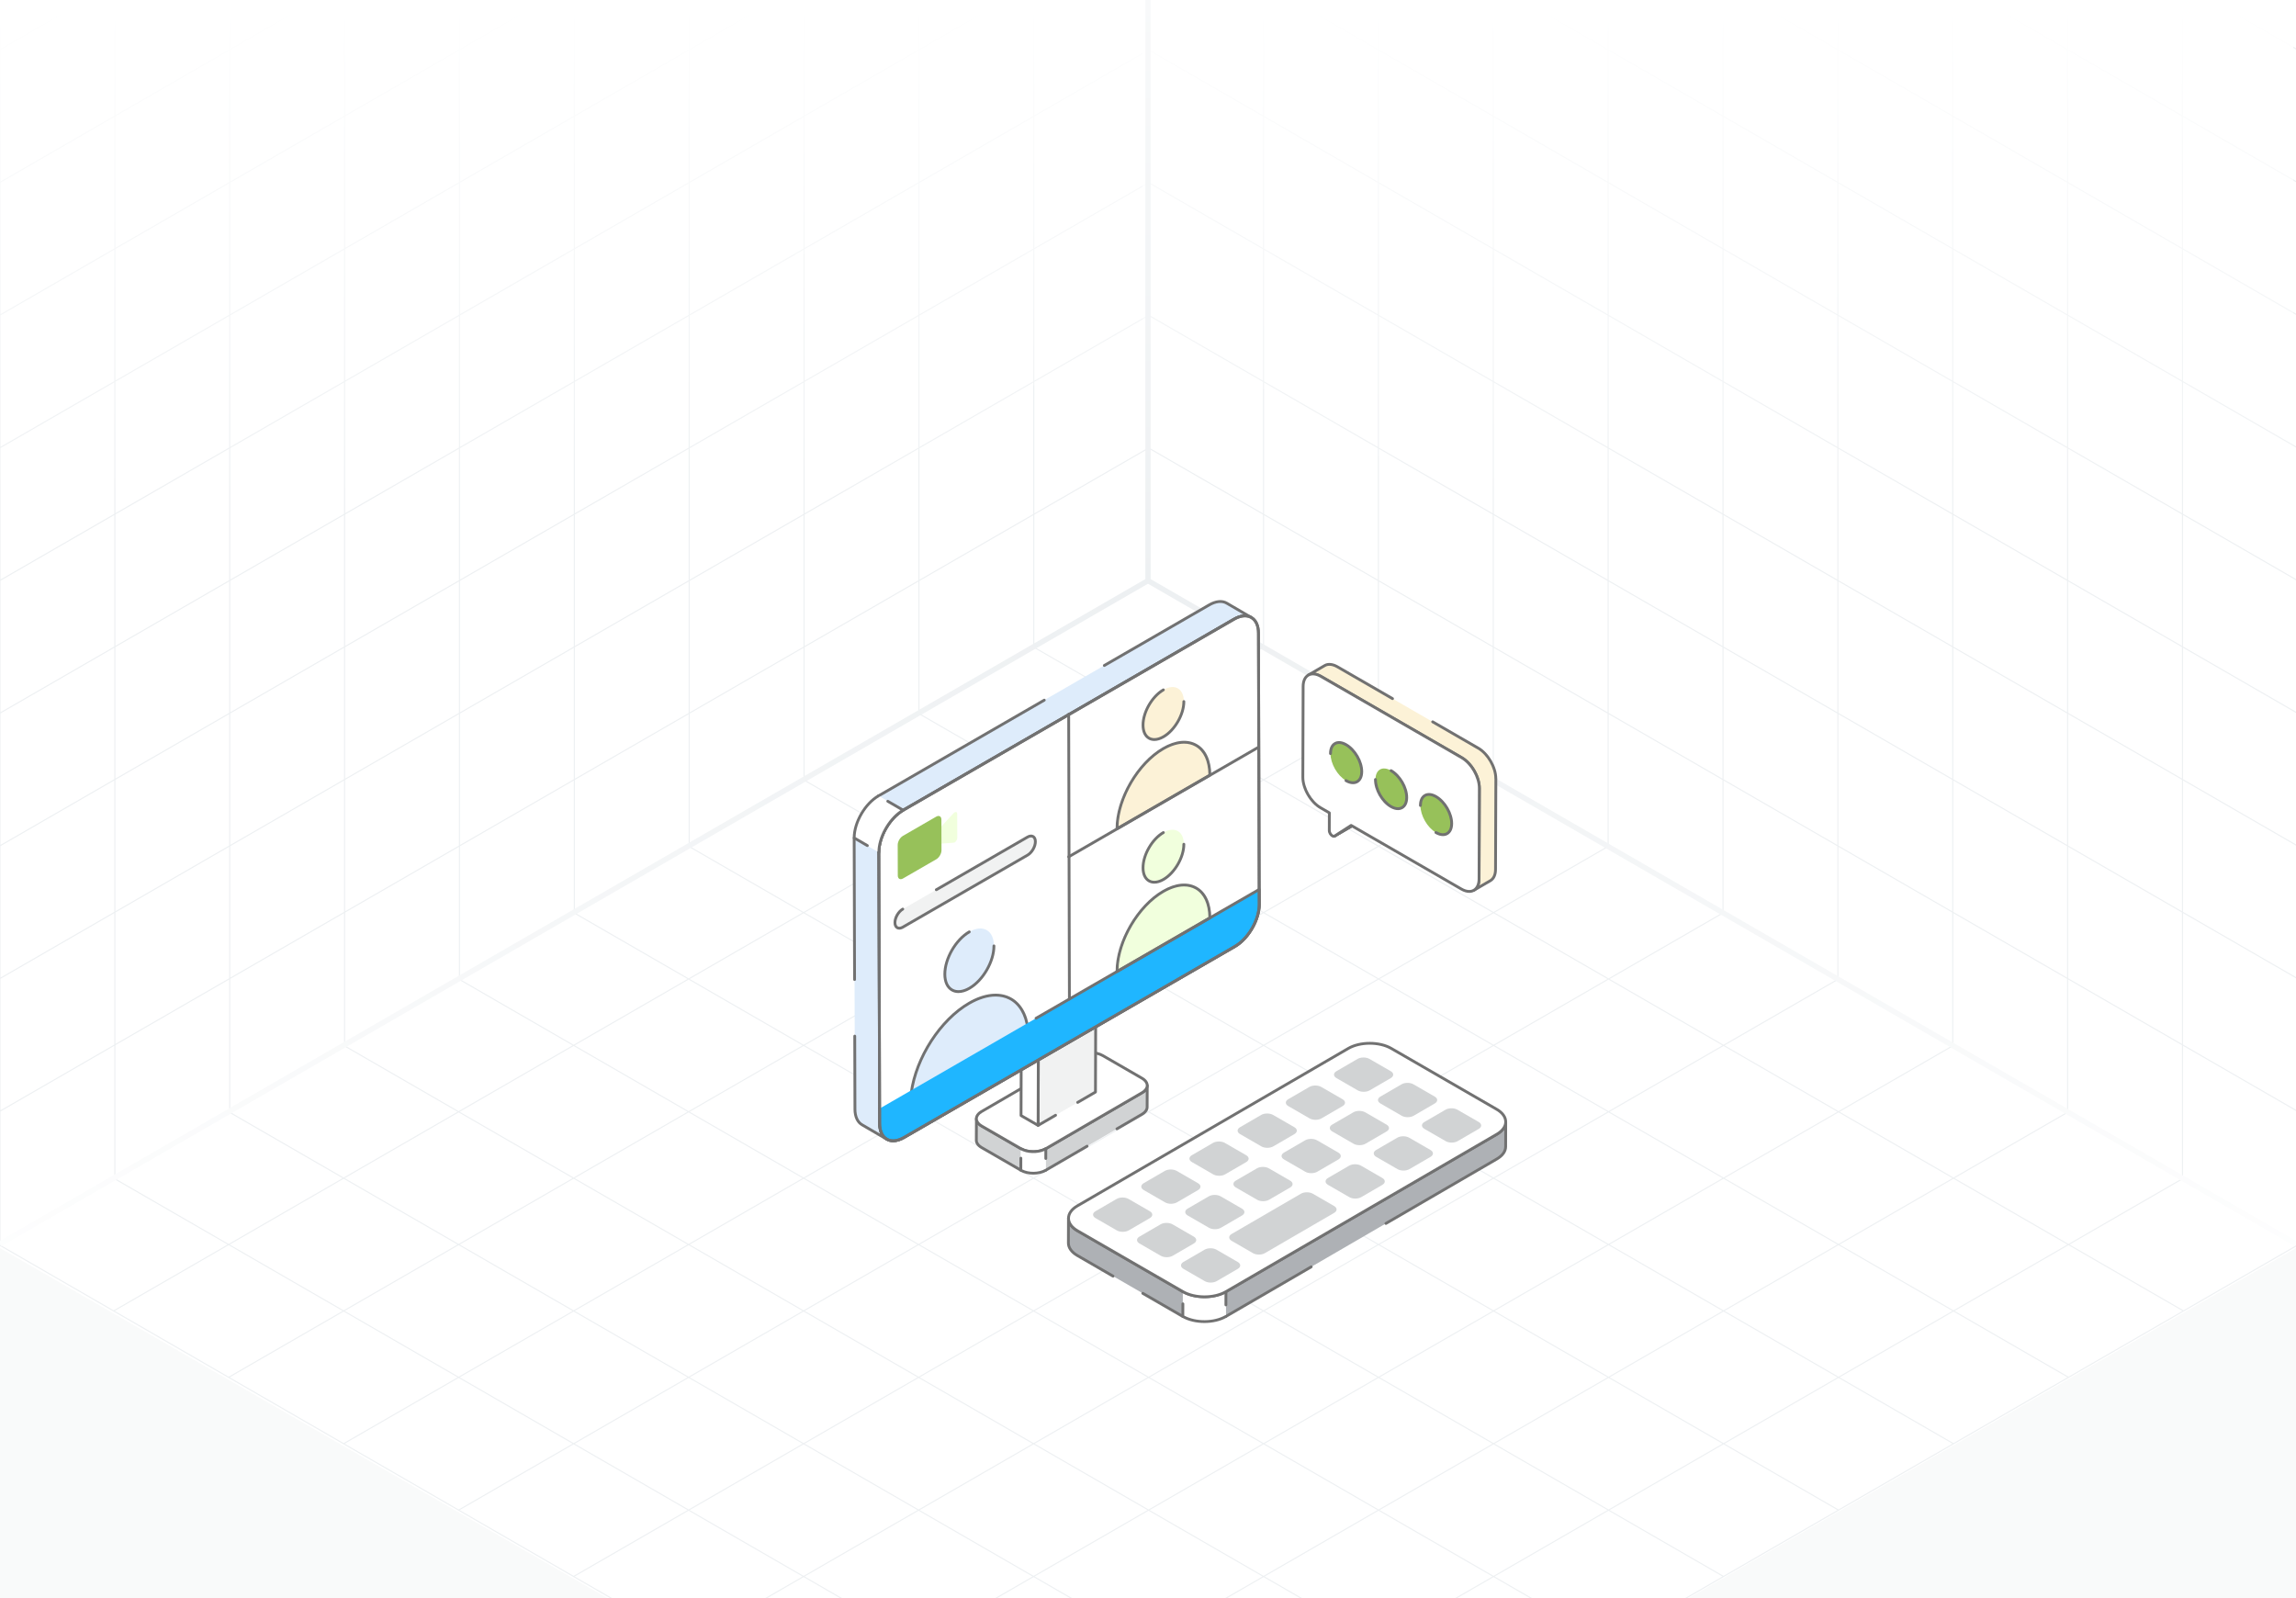 <svg width="431" height="300" viewBox="0 0 431 300" fill="none" xmlns="http://www.w3.org/2000/svg">
<rect x="0" y="0" width="431" height="300" fill="#333333" stroke="none"/>
<g clip-path="url(#clip0_2003_6854)">
<rect width="431" height="300" fill="white"/>
<path d="M237.193 121.463L21.336 246.088M258.779 133.925L42.922 258.55M280.365 146.388L64.507 271.013M301.95 158.85L86.093 283.475M323.536 171.313L107.679 295.938M345.122 183.775L129.265 308.4M366.707 196.238L150.85 320.863M388.293 208.7L172.436 333.325M409.879 221.163L194.022 345.788M194.022 121.463L409.879 246.088M172.436 133.925L388.293 258.55M150.85 146.388L366.707 271.013M129.265 158.85L345.122 283.475M107.679 171.313L323.536 295.938M86.093 183.775L301.95 308.4M64.507 196.238L280.365 320.863M42.922 208.7L258.779 333.325M21.336 221.163L237.193 345.788M215.607 109L-0.25 233.625L215.607 358.25L431.464 233.625L215.607 109Z" stroke="#EDF0F2" stroke-width="0.199"/>
<path d="M237.188 -127.629V121.454M258.75 -115.18V133.904M280.313 -102.731V146.353M301.876 -90.281V158.802M323.438 -77.832V171.251M345.001 -65.383V183.7M366.564 -52.934V196.15M388.126 -40.484V208.599M409.689 -28.035V221.048M215.625 -115.17L431.251 9.322M215.625 -90.261L431.251 34.23M215.625 -65.353L431.251 59.139M215.625 -40.445L431.251 84.047M215.625 -15.536L431.251 108.956M215.625 9.372L431.251 133.864M215.625 34.28L431.251 158.772M215.625 59.189L431.251 183.681M215.625 84.097L431.251 208.589M215.625 -140.078V109.005L431.251 233.497V-15.586L215.625 -140.078Z" stroke="#EDF0F2" stroke-width="0.199"/>
<path d="M194.062 -127.629V121.454M172.5 -115.18V133.904M150.937 -102.731V146.353M129.374 -90.281V158.802M107.812 -77.832V171.251M86.249 -65.383V183.7M64.686 -52.934V196.15M43.124 -40.484V208.599M21.561 -28.035V221.048M215.625 -115.17L-0.001 9.322M215.625 -90.261L-0.001 34.23M215.625 -65.353L-0.001 59.139M215.625 -40.445L-0.001 84.047M215.625 -15.536L-0.001 108.956M215.625 9.372L-0.001 133.864M215.625 34.28L-0.001 158.772M215.625 59.189L-0.001 183.681M215.625 84.097L-0.001 208.589M215.625 -140.078V109.005L-0.001 233.497V-15.586L215.625 -140.078Z" stroke="#EDF0F2" stroke-width="0.199"/>
<path d="M215.5 0L-0.5 0V184.5L215.5 60L215.5 0Z" fill="url(#paint0_linear_2003_6854)"/>
<path d="M214.5 0L430.5 0V184.5L214.5 60L214.5 0Z" fill="url(#paint1_linear_2003_6854)"/>
<path d="M215.5 418.5H431.5V234L215.5 358.5L215.5 418.5Z" fill="#F9FAFA"/>
<path d="M215.5 418.5H-0.5V234L215.5 358.5L215.5 418.5Z" fill="#F9FAFA"/>
<path d="M0 233.5L215.5 109M215.5 109L431 233.5M215.5 109V0" stroke="url(#paint2_radial_2003_6854)"/>
<path d="M215.352 203.773L215.336 207.814C215.336 208.311 215.021 208.791 214.375 209.172L196.309 219.671V215.63L214.392 205.115C215.038 204.75 215.352 204.254 215.352 203.773Z" fill="#D1D3D4"/>
<path d="M191.638 215.626L191.621 219.667L184.253 215.411C183.606 215.03 183.275 214.55 183.275 214.053L183.292 209.996C183.292 210.493 183.606 210.99 184.269 211.37L191.638 215.626Z" fill="#D1D3D4"/>
<path d="M196.309 219.936C196.218 219.936 196.13 219.888 196.081 219.805C196.007 219.678 196.05 219.517 196.177 219.444L203.936 214.935C204.061 214.861 204.223 214.904 204.297 215.03C204.37 215.157 204.327 215.317 204.201 215.391L196.442 219.9C196.4 219.924 196.354 219.936 196.309 219.936Z" fill="#717171"/>
<path d="M196.309 215.892C196.218 215.892 196.13 215.845 196.081 215.761C196.007 215.634 196.05 215.473 196.177 215.4L214.26 204.886C214.784 204.589 215.086 204.186 215.089 203.779V203.771C215.09 203.625 215.208 203.508 215.353 203.508H215.354C215.499 203.508 215.617 203.626 215.617 203.772V203.773V203.774C215.617 203.776 215.617 203.779 215.617 203.781L215.601 207.814C215.601 208.42 215.213 208.983 214.51 209.398L209.801 212.134C209.676 212.207 209.514 212.164 209.441 212.039C209.367 211.912 209.41 211.751 209.536 211.678L214.243 208.942C214.785 208.622 215.073 208.231 215.073 207.812L215.084 204.927C214.928 205.08 214.739 205.221 214.522 205.343L196.442 215.856C196.4 215.881 196.354 215.892 196.309 215.892Z" fill="#717171"/>
<path d="M191.622 219.929C191.577 219.929 191.532 219.918 191.49 219.894L184.121 215.639C183.405 215.216 183.012 214.653 183.012 214.052L183.028 209.993C183.029 209.848 183.147 209.73 183.292 209.73H183.293C183.438 209.73 183.556 209.849 183.556 209.994C183.556 210.42 183.856 210.828 184.401 211.14L191.771 215.396C191.897 215.469 191.94 215.631 191.867 215.756C191.795 215.882 191.634 215.926 191.507 215.853L184.137 211.598C183.908 211.466 183.712 211.319 183.552 211.158L183.54 214.053C183.54 214.458 183.841 214.86 184.387 215.183L191.754 219.436C191.881 219.509 191.924 219.671 191.851 219.797C191.802 219.882 191.713 219.929 191.622 219.929Z" fill="#717171"/>
<path d="M214.375 202.404C215.665 203.148 215.683 204.363 214.391 205.114L196.313 215.619C195.021 216.37 192.924 216.364 191.634 215.619L184.265 211.365C182.964 210.614 182.958 209.405 184.25 208.655L202.327 198.149C203.619 197.398 205.706 197.398 207.006 198.149L214.375 202.404Z" fill="white"/>
<path d="M193.979 216.447C193.084 216.447 192.188 216.249 191.505 215.855L184.135 211.6C183.419 211.186 183.025 210.622 183.023 210.011C183.022 209.404 183.412 208.843 184.12 208.432L202.197 197.927C203.579 197.123 205.75 197.124 207.141 197.926L214.51 202.181C215.224 202.593 215.617 203.157 215.618 203.77C215.619 204.378 215.231 204.938 214.525 205.348L196.448 215.854C195.769 216.249 194.874 216.447 193.979 216.447ZM204.666 197.855C203.867 197.855 203.068 198.031 202.462 198.383L184.385 208.888C183.847 209.201 183.551 209.6 183.551 210.01C183.552 210.425 183.853 210.827 184.399 211.142L191.769 215.397C192.99 216.102 194.97 216.101 196.183 215.398L214.26 204.892C214.796 204.58 215.09 204.182 215.09 203.771C215.089 203.354 214.789 202.952 214.246 202.638L206.877 198.384C206.266 198.031 205.465 197.855 204.666 197.855Z" fill="#717171"/>
<path d="M196.316 215.625L196.304 219.675C195.012 220.426 192.915 220.419 191.625 219.675L191.637 215.625C192.926 216.37 195.024 216.376 196.316 215.625Z" fill="white"/>
<path d="M193.97 220.497C193.075 220.497 192.179 220.299 191.495 219.905C191.413 219.858 191.363 219.77 191.363 219.675L191.369 217.411C191.37 217.266 191.488 217.148 191.634 217.148H191.634C191.78 217.148 191.898 217.267 191.898 217.413L191.892 219.519C193.12 220.152 195.004 220.127 196.174 219.448C196.299 219.374 196.462 219.417 196.535 219.543C196.608 219.67 196.565 219.831 196.439 219.904C195.759 220.299 194.865 220.497 193.97 220.497Z" fill="#717171"/>
<path d="M196.314 217.737H196.313C196.167 217.737 196.049 217.619 196.05 217.472L196.054 216.055C194.714 216.632 192.838 216.583 191.581 215.898C191.453 215.827 191.406 215.668 191.476 215.539C191.545 215.411 191.705 215.364 191.834 215.433C193.054 216.1 195.006 216.083 196.186 215.399C196.267 215.353 196.369 215.35 196.451 215.398C196.533 215.446 196.583 215.533 196.583 215.628L196.578 217.474C196.577 217.62 196.459 217.737 196.314 217.737Z" fill="#717171"/>
<path d="M198.15 209.354L194.871 211.259L194.907 198.753L205.674 192.496L205.638 205.002L202.293 206.946" fill="#F1F2F2"/>
<path d="M194.873 211.521C194.828 211.521 194.782 211.51 194.741 211.486C194.659 211.439 194.609 211.351 194.609 211.256L194.645 198.751C194.645 198.657 194.695 198.57 194.776 198.524L205.544 192.267C205.625 192.219 205.726 192.218 205.808 192.266C205.89 192.313 205.941 192.401 205.94 192.496L205.905 205.001C205.904 205.095 205.855 205.182 205.773 205.228L202.428 207.172C202.302 207.247 202.141 207.202 202.068 207.078C201.994 206.951 202.037 206.79 202.163 206.717L205.377 204.848L205.411 192.955L195.173 198.904L195.139 210.798L198.02 209.125C198.144 209.05 198.307 209.094 198.381 209.22C198.454 209.346 198.411 209.507 198.285 209.581L195.006 211.485C194.965 211.509 194.919 211.521 194.873 211.521Z" fill="#717171"/>
<path d="M191.145 196.576L199.927 191.473L203.69 193.645L194.908 198.749L191.145 196.576Z" fill="white"/>
<path d="M194.91 199.015C194.864 199.015 194.818 199.004 194.778 198.98L191.015 196.807C190.933 196.76 190.883 196.673 190.883 196.578C190.883 196.484 190.933 196.398 191.014 196.35L199.796 191.247C199.877 191.2 199.979 191.199 200.061 191.246L203.824 193.418C203.905 193.465 203.956 193.552 203.956 193.647C203.956 193.741 203.906 193.827 203.824 193.875L195.042 198.979C195.001 199.003 194.956 199.015 194.91 199.015ZM191.673 196.577L194.909 198.446L203.165 193.648L199.929 191.78L191.673 196.577Z" fill="#717171"/>
<path d="M194.906 198.756L194.871 211.262L191.666 209.412L191.701 196.906L194.906 198.756Z" fill="white"/>
<path d="M194.873 211.525C194.827 211.525 194.781 211.514 194.741 211.49L191.536 209.64C191.454 209.593 191.404 209.505 191.404 209.41L191.44 196.904C191.44 196.81 191.49 196.724 191.572 196.676C191.654 196.629 191.754 196.629 191.836 196.676L195.04 198.526C195.122 198.574 195.173 198.661 195.172 198.756L195.137 211.262C195.136 211.356 195.086 211.443 195.004 211.49C194.963 211.514 194.918 211.525 194.873 211.525ZM191.933 209.258L194.61 210.804L194.644 198.908L191.966 197.362L191.933 209.258Z" fill="#717171"/>
<path d="M166.452 213.843L161.824 211.148C161.001 210.68 160.485 209.648 160.485 208.212L160.34 157.305L164.984 159.984L165.129 210.891C165.129 212.343 165.629 213.359 166.452 213.843Z" fill="#DEECFB"/>
<path d="M234.893 115.915C234.07 115.431 232.909 115.495 231.634 116.237L169.533 152.095L164.904 149.399L227.006 113.542C228.281 112.816 229.426 112.735 230.265 113.219L234.893 115.915Z" fill="#DEECFB"/>
<path d="M160.418 184.143C160.273 184.143 160.154 184.026 160.154 183.88L160.078 157.308C160.078 157.162 160.196 157.043 160.342 157.043H160.342C160.488 157.043 160.606 157.161 160.606 157.306L160.682 183.878C160.683 184.025 160.564 184.143 160.418 184.143L160.418 184.143Z" fill="#717171"/>
<path d="M166.455 214.106C166.41 214.106 166.364 214.095 166.322 214.07H166.321L161.694 211.375C160.761 210.844 160.225 209.69 160.225 208.211L160.186 194.501C160.185 194.355 160.303 194.236 160.449 194.236H160.45C160.595 194.236 160.713 194.354 160.714 194.499L160.753 208.21C160.753 209.495 161.192 210.482 161.958 210.918L165.241 212.829C164.997 212.292 164.869 211.637 164.869 210.89L164.724 159.984C164.723 159.837 164.842 159.719 164.987 159.719H164.988C165.133 159.719 165.251 159.836 165.252 159.982L165.397 210.889C165.397 212.195 165.82 213.162 166.59 213.614C166.715 213.688 166.757 213.849 166.684 213.975C166.634 214.059 166.546 214.106 166.455 214.106Z" fill="#717171"/>
<path d="M169.538 152.36C169.447 152.36 169.358 152.313 169.309 152.228C169.236 152.103 169.279 151.941 169.405 151.867L231.507 116.01C232.16 115.63 232.81 115.411 233.414 115.357L230.136 113.448C229.36 113.002 228.296 113.115 227.142 113.772L207.433 125.153C207.305 125.224 207.144 125.182 207.072 125.056C206.999 124.93 207.042 124.768 207.169 124.695L226.879 113.314C228.205 112.56 229.454 112.447 230.401 112.992L235.015 115.679C235.02 115.682 235.026 115.685 235.031 115.688C235.157 115.763 235.2 115.924 235.126 116.049C235.051 116.176 234.889 116.219 234.765 116.144L234.751 116.136C233.981 115.692 232.897 115.812 231.772 116.467L169.669 152.325C169.628 152.349 169.582 152.36 169.538 152.36Z" fill="#717171"/>
<path d="M164.909 149.666C164.818 149.666 164.729 149.619 164.68 149.534C164.607 149.408 164.65 149.246 164.777 149.173L195.897 131.203C196.023 131.131 196.186 131.173 196.258 131.3C196.331 131.426 196.288 131.588 196.161 131.661L165.041 149.631C164.999 149.655 164.953 149.666 164.909 149.666Z" fill="#717171"/>
<path d="M231.637 116.243C234.171 114.781 236.227 115.952 236.235 118.852L236.379 169.761C236.388 172.673 234.345 176.211 231.811 177.673L169.71 213.528C167.187 214.984 165.131 213.813 165.123 210.901L164.979 159.992C164.97 157.092 167.013 153.554 169.536 152.097L231.637 116.243Z" fill="white"/>
<path d="M167.664 214.417C167.183 214.417 166.736 214.305 166.339 214.076C165.39 213.53 164.865 212.402 164.861 210.9L164.717 159.991C164.709 157.009 166.813 153.365 169.407 151.866L231.508 116.012C232.823 115.252 234.073 115.135 235.028 115.687C235.974 116.232 236.498 117.354 236.502 118.848L236.646 169.759C236.654 172.747 234.546 176.398 231.946 177.9L169.845 213.754C169.081 214.194 168.339 214.417 167.664 214.417ZM231.772 116.47L169.671 152.324C167.222 153.738 165.237 157.176 165.245 159.989L165.389 210.898C165.393 212.205 165.824 213.17 166.602 213.619C167.385 214.068 168.442 213.955 169.581 213.296L231.682 177.442C234.136 176.026 236.126 172.579 236.118 169.761L235.974 118.85C235.97 117.552 235.541 116.591 234.765 116.144C233.98 115.694 232.916 115.809 231.772 116.47Z" fill="#717171"/>
<path d="M181.957 174.925C184.498 173.458 186.573 174.631 186.581 177.56C186.589 180.48 184.528 184.041 181.987 185.508C179.446 186.975 177.372 185.802 177.363 182.882C177.355 179.953 179.416 176.392 181.957 174.925Z" fill="#DEECFB"/>
<path d="M179.916 186.409C179.431 186.409 178.98 186.296 178.58 186.066C177.628 185.518 177.102 184.389 177.098 182.886C177.089 179.881 179.209 176.208 181.823 174.7C181.949 174.626 182.112 174.67 182.184 174.797C182.257 174.922 182.214 175.084 182.087 175.158C179.619 176.582 177.617 180.048 177.626 182.884C177.629 184.191 178.062 185.158 178.844 185.608C179.634 186.062 180.703 185.947 181.853 185.282C184.322 183.858 186.323 180.396 186.315 177.565C186.315 177.418 186.433 177.3 186.579 177.3H186.579C186.725 177.3 186.843 177.417 186.843 177.563C186.852 180.563 184.732 184.231 182.117 185.74C181.346 186.184 180.597 186.409 179.916 186.409Z" fill="#717171"/>
<path d="M181.93 188.319C187.576 185.059 192.258 187.226 192.952 193.123C193.059 194.031 192.584 194.914 191.791 195.372L172.799 206.337C171.949 206.828 170.926 206.117 171.059 205.143C171.946 198.637 176.47 191.471 181.93 188.319Z" fill="#DEECFB"/>
<path d="M172.213 206.762C171.937 206.762 171.663 206.68 171.423 206.519C170.959 206.208 170.719 205.668 170.795 205.11C171.71 198.402 176.337 191.244 181.796 188.093C184.705 186.414 187.492 186.084 189.641 187.16C191.61 188.148 192.878 190.255 193.212 193.095C193.33 194.097 192.823 195.082 191.922 195.604L172.93 206.568C172.706 206.697 172.459 206.762 172.213 206.762ZM186.897 187.066C185.415 187.066 183.765 187.566 182.06 188.551C176.731 191.627 172.213 198.621 171.318 205.182C171.27 205.539 171.422 205.883 171.717 206.081C172.006 206.274 172.361 206.287 172.666 206.11L191.657 195.146C192.377 194.73 192.781 193.95 192.688 193.157C192.375 190.5 191.209 188.538 189.404 187.633C188.65 187.254 187.805 187.066 186.897 187.066Z" fill="#717171"/>
<path d="M236.389 169.759C236.389 172.668 234.349 176.201 231.819 177.661L169.712 213.519C167.192 214.979 165.141 213.809 165.13 210.889L165.119 208.102L236.378 166.961L236.389 169.759Z" fill="#1FB6FF"/>
<path d="M218.387 156.287C220.5 155.067 222.224 156.043 222.231 158.477C222.238 160.905 220.524 163.865 218.412 165.085C216.299 166.304 214.575 165.329 214.568 162.901C214.561 160.467 216.275 157.507 218.387 156.287Z" fill="#F1FFDD"/>
<path d="M216.69 165.876C216.279 165.876 215.896 165.779 215.557 165.584C214.752 165.12 214.306 164.168 214.303 162.903C214.296 160.391 216.068 157.32 218.253 156.059C218.38 155.986 218.541 156.029 218.614 156.156C218.687 156.282 218.644 156.444 218.517 156.517C216.478 157.694 214.824 160.558 214.831 162.901C214.834 163.97 215.185 164.76 215.82 165.126C216.464 165.496 217.336 165.4 218.279 164.856C220.318 163.678 221.972 160.818 221.965 158.479C221.964 158.332 222.083 158.213 222.228 158.213C222.229 158.213 222.229 158.213 222.229 158.213C222.374 158.213 222.493 158.331 222.493 158.476C222.5 160.985 220.729 164.051 218.543 165.314C217.894 165.687 217.264 165.876 216.69 165.876Z" fill="#717171"/>
<path d="M218.367 167.331C223.175 164.555 227.094 166.78 227.11 172.314L209.688 182.373C209.672 176.839 213.559 170.107 218.367 167.331Z" fill="#F1FFDD"/>
<path d="M209.688 182.636C209.643 182.636 209.597 182.625 209.556 182.601C209.474 182.554 209.424 182.467 209.424 182.373C209.408 176.767 213.361 169.916 218.235 167.102C220.655 165.703 222.945 165.485 224.685 166.487C226.411 167.48 227.367 169.549 227.375 172.312C227.375 172.407 227.325 172.494 227.243 172.542L209.82 182.601C209.779 182.625 209.733 182.636 209.688 182.636ZM222.275 166.396C221.122 166.396 219.837 166.787 218.499 167.559C213.904 170.213 210.153 176.564 209.96 181.91L226.845 172.161C226.805 169.672 225.947 167.822 224.421 166.944C223.785 166.578 223.061 166.396 222.275 166.396Z" fill="#717171"/>
<path d="M167.661 214.415C167.183 214.415 166.739 214.303 166.344 214.077C165.395 213.532 164.869 212.401 164.863 210.892L164.852 208.106C164.851 207.96 164.969 207.842 165.115 207.841C165.115 207.841 165.115 207.841 165.116 207.841C165.261 207.841 165.379 207.958 165.38 208.104L165.391 210.89C165.396 212.203 165.828 213.171 166.607 213.619C167.388 214.068 168.442 213.95 169.576 213.293L231.683 177.435C234.13 176.023 236.121 172.58 236.121 169.761L236.112 167.42L194.612 191.38C194.485 191.452 194.323 191.409 194.251 191.284C194.178 191.158 194.221 190.996 194.347 190.923L236.242 166.735C236.324 166.687 236.424 166.687 236.506 166.735C236.587 166.782 236.638 166.869 236.638 166.963L236.649 169.76C236.649 172.748 234.54 176.396 231.947 177.893L169.84 213.75C169.077 214.192 168.335 214.415 167.661 214.415Z" fill="#717171"/>
<path d="M167.664 214.417C167.183 214.417 166.736 214.305 166.339 214.076C165.39 213.53 164.865 212.402 164.861 210.9L164.717 159.991C164.709 157.009 166.813 153.365 169.407 151.866L231.508 116.012C232.823 115.252 234.073 115.135 235.028 115.687C235.974 116.232 236.498 117.354 236.502 118.848L236.646 169.759C236.654 172.747 234.546 176.398 231.946 177.9L169.845 213.754C169.081 214.194 168.339 214.417 167.664 214.417ZM231.772 116.47L169.671 152.324C167.222 153.738 165.237 157.176 165.245 159.989L165.389 210.898C165.393 212.205 165.824 213.17 166.602 213.619C167.385 214.068 168.442 213.955 169.581 213.296L231.682 177.442C234.136 176.026 236.126 172.579 236.118 169.761L235.974 118.85C235.97 117.552 235.541 116.591 234.765 116.144C233.98 115.694 232.916 115.809 231.772 116.47Z" fill="#717171"/>
<path d="M164.982 159.989L160.348 157.297C160.339 154.397 162.382 150.859 164.905 149.402L169.54 152.094C167.017 153.551 164.974 157.089 164.982 159.989Z" fill="white"/>
<path d="M162.822 158.999C162.776 158.999 162.731 158.988 162.689 158.963L160.214 157.523C160.132 157.477 160.083 157.39 160.082 157.296C160.074 154.313 162.177 150.67 164.771 149.172C164.898 149.099 165.059 149.142 165.132 149.269C165.205 149.395 165.162 149.557 165.036 149.63C162.631 151.017 160.673 154.36 160.612 157.144L162.954 158.507C163.081 158.58 163.123 158.741 163.05 158.868C163.001 158.951 162.913 158.999 162.822 158.999Z" fill="#717171"/>
<path d="M164.983 160.249C164.837 160.249 164.719 160.131 164.719 159.986C164.711 157.151 166.612 153.717 169.029 152.098L166.516 150.637C166.39 150.564 166.347 150.403 166.42 150.276C166.494 150.15 166.655 150.107 166.781 150.181L169.673 151.862C169.755 151.909 169.805 151.996 169.805 152.09C169.805 152.185 169.754 152.271 169.673 152.319C167.224 153.733 165.239 157.171 165.247 159.984C165.247 160.13 165.129 160.249 164.983 160.249L164.983 160.249Z" fill="#717171"/>
<path d="M200.745 189.553C201.668 189.021 202.418 189.448 202.421 190.509C202.424 191.569 201.679 192.86 200.756 193.393C199.833 193.925 199.083 193.498 199.08 192.438C199.077 191.377 199.823 190.086 200.745 189.553Z" fill="#1FB6FF"/>
<path d="M200.747 187.794C200.601 187.794 200.483 187.677 200.483 187.531L200.346 134.074C200.345 133.927 200.463 133.809 200.609 133.809H200.61C200.755 133.809 200.873 133.926 200.874 134.072L201.011 187.529C201.011 187.676 200.893 187.794 200.747 187.794H200.747Z" fill="#717171"/>
<path d="M218.387 129.494C220.5 128.274 222.224 129.25 222.231 131.684C222.238 134.112 220.524 137.072 218.412 138.292C216.299 139.511 214.575 138.536 214.568 136.108C214.561 133.674 216.275 130.714 218.387 129.494Z" fill="#FCF2D7"/>
<path d="M216.69 139.091C216.279 139.091 215.896 138.995 215.557 138.8C214.752 138.335 214.306 137.384 214.303 136.118C214.296 133.606 216.068 130.536 218.253 129.273C218.378 129.201 218.54 129.244 218.614 129.37C218.687 129.496 218.644 129.658 218.517 129.731C216.478 130.909 214.824 133.773 214.831 136.116C214.834 137.186 215.185 137.976 215.82 138.342C216.464 138.71 217.336 138.616 218.279 138.071C220.318 136.894 221.972 134.033 221.965 131.694C221.964 131.547 222.083 131.429 222.228 131.429C222.229 131.429 222.229 131.429 222.229 131.429C222.374 131.429 222.493 131.546 222.493 131.692C222.5 134.2 220.729 137.266 218.543 138.529C217.894 138.903 217.264 139.091 216.69 139.091Z" fill="#717171"/>
<path d="M218.367 140.531C223.175 137.755 227.094 139.98 227.11 145.513L209.688 155.572C209.672 150.039 213.559 143.307 218.367 140.531Z" fill="#FCF2D7"/>
<path d="M209.688 155.836C209.643 155.836 209.597 155.824 209.556 155.801C209.474 155.753 209.424 155.667 209.424 155.573C209.408 149.966 213.361 143.115 218.235 140.301C220.655 138.902 222.945 138.685 224.685 139.686C226.411 140.679 227.367 142.748 227.375 145.511C227.375 145.606 227.325 145.694 227.243 145.741L209.82 155.801C209.779 155.824 209.733 155.836 209.688 155.836ZM222.275 139.595C221.122 139.595 219.837 139.986 218.499 140.759C213.904 143.412 210.153 149.763 209.96 155.11L226.845 145.36C226.805 142.871 225.947 141.022 224.421 140.143C223.785 139.777 223.061 139.595 222.275 139.595Z" fill="#717171"/>
<path d="M200.612 161.101C200.521 161.101 200.432 161.054 200.383 160.969C200.31 160.843 200.353 160.682 200.48 160.608L236.026 140.086C236.151 140.014 236.314 140.056 236.386 140.183C236.46 140.309 236.416 140.471 236.29 140.544L200.744 161.066C200.702 161.09 200.657 161.101 200.612 161.101Z" fill="#717171"/>
<path d="M179.197 152.495C179.453 152.347 179.685 152.454 179.686 152.779L179.699 157.284C179.7 157.609 179.469 157.983 179.213 158.13C179.149 158.167 179.084 158.19 179.02 158.194L176.73 158.358L176.721 155.131L179.005 152.654C179.068 152.584 179.133 152.532 179.197 152.495Z" fill="#F1FFDD"/>
<path d="M175.734 153.307C176.282 152.991 176.716 153.249 176.718 153.868L176.734 159.611C176.736 160.23 176.305 160.988 175.757 161.304L169.513 164.908C168.975 165.219 168.532 164.967 168.53 164.348L168.514 158.604C168.512 157.985 168.952 157.223 169.491 156.912L175.734 153.307Z" fill="#97C15A"/>
<path d="M170.991 161.246C170.9 161.246 170.811 161.198 170.762 161.114C170.689 160.988 170.732 160.826 170.859 160.753L174.124 158.868C174.25 158.794 174.412 158.838 174.485 158.965C174.558 159.09 174.515 159.252 174.388 159.326L171.123 161.211C171.081 161.235 171.035 161.246 170.991 161.246Z" fill="#97C15A"/>
<path d="M170.991 159.383C170.9 159.383 170.811 159.335 170.762 159.251C170.689 159.125 170.732 158.963 170.859 158.89L174.124 157.004C174.25 156.931 174.412 156.974 174.485 157.101C174.558 157.227 174.515 157.389 174.388 157.462L171.123 159.348C171.081 159.371 171.035 159.383 170.991 159.383Z" fill="#97C15A"/>
<path d="M282.65 210.594L282.636 215.248C282.636 216.09 282.079 216.933 280.966 217.575L230.113 247.128L230.128 242.474L280.98 212.921C282.094 212.278 282.636 211.436 282.65 210.594Z" fill="#AEB1B5"/>
<path d="M222.045 242.468L222.031 247.122L202.243 235.687C201.13 235.044 200.559 234.188 200.559 233.346L200.573 228.691C200.573 229.534 201.13 230.39 202.258 231.033L222.045 242.468Z" fill="#AEB1B5"/>
<path d="M230.129 242.736C230.039 242.736 229.95 242.688 229.901 242.605C229.828 242.478 229.871 242.317 229.997 242.244L280.849 212.691C281.828 212.126 282.374 211.379 282.388 210.588C282.39 210.443 282.496 210.329 282.654 210.328C282.8 210.329 282.916 210.448 282.916 210.593L282.901 215.246C282.901 216.223 282.262 217.132 281.099 217.802L260.294 229.892C260.169 229.966 260.007 229.922 259.933 229.798C259.86 229.671 259.903 229.51 260.029 229.437L280.835 217.345C281.827 216.772 282.373 216.027 282.373 215.245L282.383 212.068C282.081 212.47 281.653 212.836 281.114 213.148L230.262 242.699C230.22 242.724 230.175 242.736 230.129 242.736Z" fill="#717171"/>
<path d="M230.114 247.39C230.023 247.39 229.934 247.343 229.885 247.259C229.812 247.133 229.855 246.972 229.981 246.898L246.001 237.588C246.126 237.512 246.289 237.557 246.362 237.682C246.436 237.809 246.393 237.97 246.266 238.043L230.246 247.354C230.205 247.379 230.159 247.39 230.114 247.39Z" fill="#717171"/>
<path d="M222.043 242.734C221.998 242.734 221.952 242.723 221.911 242.699L202.124 231.264C201.575 230.951 201.139 230.576 200.83 230.164L200.821 233.349C200.821 234.122 201.387 234.891 202.374 235.46L209.069 239.329C209.195 239.402 209.238 239.564 209.165 239.69C209.092 239.817 208.931 239.859 208.804 239.787L202.11 235.918C200.955 235.252 200.293 234.316 200.293 233.348L200.307 228.693C200.307 228.547 200.425 228.43 200.571 228.43C200.571 228.43 200.571 228.43 200.571 228.43C200.717 228.43 200.835 228.548 200.835 228.694C200.835 229.474 201.401 230.244 202.386 230.806L222.175 242.241C222.302 242.314 222.345 242.476 222.272 242.602C222.223 242.687 222.134 242.734 222.043 242.734Z" fill="#717171"/>
<path d="M222.03 247.389C221.985 247.389 221.939 247.377 221.898 247.354L214.386 243.012C214.26 242.939 214.216 242.777 214.29 242.651C214.363 242.525 214.526 242.483 214.65 242.554L222.162 246.896C222.288 246.969 222.332 247.131 222.259 247.257C222.21 247.341 222.121 247.389 222.03 247.389Z" fill="#717171"/>
<path d="M230.127 242.466L230.114 247.121C227.896 248.411 224.279 248.411 222.037 247.116L222.05 242.461C224.293 243.756 227.909 243.756 230.127 242.466Z" fill="white"/>
<path d="M226.092 248.349C224.579 248.349 223.064 248.014 221.907 247.347C221.825 247.3 221.775 247.212 221.775 247.117L221.782 244.751C221.783 244.606 221.901 244.488 222.046 244.488H222.047C222.193 244.488 222.311 244.607 222.31 244.753L222.304 246.963C224.475 248.139 227.882 248.116 229.984 246.895C230.109 246.82 230.272 246.864 230.345 246.99C230.418 247.117 230.375 247.278 230.249 247.351C229.106 248.016 227.6 248.349 226.092 248.349Z" fill="#717171"/>
<path d="M230.123 245.221H230.122C229.976 245.221 229.858 245.103 229.859 244.956L229.865 242.907C227.558 244.022 224.101 243.95 221.921 242.692C221.795 242.618 221.751 242.456 221.825 242.331C221.897 242.205 222.059 242.163 222.185 242.234C224.348 243.483 227.853 243.485 229.997 242.24C230.078 242.193 230.18 242.19 230.262 242.239C230.344 242.286 230.394 242.374 230.394 242.469L230.387 244.958C230.386 245.104 230.268 245.221 230.123 245.221Z" fill="#717171"/>
<path d="M280.956 208.231C283.198 209.526 283.21 211.621 280.982 212.915L230.129 242.468C227.91 243.757 224.294 243.757 222.052 242.463L202.263 231.038C200.03 229.748 200.018 227.654 202.236 226.364L253.09 196.811C255.318 195.517 258.934 195.517 261.167 196.806L280.956 208.231Z" fill="white"/>
<path d="M226.104 243.698C224.592 243.698 223.077 243.364 221.92 242.697L202.131 231.271C200.962 230.595 200.317 229.682 200.316 228.698C200.315 227.719 200.95 226.811 202.104 226.141L252.957 196.588C255.252 195.254 258.995 195.252 261.299 196.582L281.088 208.007C282.261 208.685 282.908 209.601 282.91 210.586C282.911 211.564 282.274 212.475 281.115 213.148L230.262 242.701C229.118 243.366 227.613 243.698 226.104 243.698ZM257.131 196.107C255.715 196.107 254.299 196.419 253.222 197.044L202.369 226.597C201.385 227.169 200.843 227.915 200.844 228.697C200.845 229.485 201.396 230.236 202.395 230.813L222.184 242.239C224.347 243.488 227.852 243.49 229.996 242.245L280.85 212.692C281.839 212.117 282.383 211.369 282.382 210.587C282.38 209.798 281.827 209.044 280.824 208.465L261.035 197.04C259.957 196.417 258.544 196.107 257.131 196.107Z" fill="#717171"/>
<path d="M252.021 206.349C252.636 206.704 252.64 207.284 252.028 207.64L248.062 209.944C247.451 210.3 246.449 210.3 245.833 209.944L241.841 207.64C241.219 207.28 241.215 206.699 241.827 206.344L245.793 204.039C246.404 203.684 247.406 203.684 248.029 204.044L252.021 206.349Z" fill="#D1D3D4"/>
<path d="M242.977 211.602C243.592 211.957 243.595 212.538 242.977 212.897L239.018 215.198C238.399 215.557 237.397 215.557 236.782 215.202L232.79 212.897C232.167 212.538 232.163 211.957 232.782 211.597L236.741 209.297C237.36 208.937 238.362 208.937 238.985 209.297L242.977 211.602Z" fill="#D1D3D4"/>
<path d="M233.928 216.856C234.544 217.212 234.547 217.792 233.936 218.147L229.977 220.448C229.358 220.807 228.356 220.807 227.741 220.452L223.749 218.147C223.126 217.788 223.122 217.207 223.741 216.848L227.7 214.547C228.311 214.192 229.314 214.192 229.936 214.551L233.928 216.856Z" fill="#D1D3D4"/>
<path d="M224.886 222.11C225.502 222.465 225.505 223.046 224.893 223.401L220.927 225.706C220.316 226.061 219.314 226.061 218.699 225.706L214.706 223.401C214.084 223.042 214.08 222.461 214.692 222.106L218.658 219.801C219.269 219.446 220.271 219.446 220.894 219.805L224.886 222.11Z" fill="#D1D3D4"/>
<path d="M224.094 232.137C224.709 232.492 224.713 233.073 224.094 233.432L220.135 235.733C219.516 236.092 218.514 236.092 217.899 235.737L213.907 233.432C213.284 233.073 213.281 232.492 213.9 232.133L217.858 229.832C218.477 229.473 219.479 229.473 220.102 229.832L224.094 232.137Z" fill="#D1D3D4"/>
<path d="M215.842 227.371C216.457 227.727 216.461 228.307 215.842 228.667L211.883 230.967C211.264 231.327 210.262 231.327 209.647 230.972L205.655 228.667C205.032 228.307 205.029 227.727 205.648 227.367L209.606 225.067C210.225 224.707 211.227 224.707 211.85 225.067L215.842 227.371Z" fill="#D1D3D4"/>
<path d="M259.486 221.129C260.102 221.484 260.105 222.065 259.486 222.425L255.528 224.725C254.909 225.085 253.907 225.085 253.291 224.729L249.299 222.425C248.677 222.065 248.673 221.485 249.292 221.125L253.251 218.824C253.869 218.465 254.872 218.465 255.494 218.824L259.486 221.129Z" fill="#D1D3D4"/>
<path d="M242.18 221.626C242.796 221.981 242.799 222.562 242.187 222.917L238.229 225.217C237.61 225.577 236.608 225.577 235.992 225.222L232 222.917C231.378 222.557 231.374 221.977 231.993 221.617L235.952 219.317C236.563 218.961 237.565 218.961 238.188 219.321L242.18 221.626Z" fill="#D1D3D4"/>
<path d="M250.435 226.391C251.05 226.747 251.054 227.327 250.442 227.683L237.433 235.243C236.822 235.598 235.82 235.598 235.204 235.243L231.212 232.938C230.59 232.578 230.586 231.998 231.198 231.642L244.207 224.082C244.818 223.727 245.82 223.727 246.443 224.087L250.435 226.391Z" fill="#D1D3D4"/>
<path d="M233.138 226.884C233.754 227.239 233.757 227.819 233.145 228.175L229.179 230.48C228.568 230.835 227.566 230.835 226.95 230.48L222.958 228.175C222.336 227.815 222.332 227.235 222.944 226.879L226.91 224.575C227.521 224.219 228.523 224.219 229.146 224.579L233.138 226.884Z" fill="#D1D3D4"/>
<path d="M251.229 216.364C251.844 216.719 251.847 217.299 251.228 217.659L247.27 219.959C246.651 220.319 245.649 220.319 245.033 219.964L241.041 217.659C240.419 217.299 240.415 216.719 241.034 216.359L244.993 214.059C245.612 213.699 246.614 213.699 247.237 214.059L251.229 216.364Z" fill="#D1D3D4"/>
<path d="M268.527 215.876C269.142 216.231 269.145 216.812 268.534 217.167L264.568 219.472C263.957 219.827 262.954 219.827 262.339 219.472L258.347 217.167C257.724 216.807 257.721 216.227 258.332 215.872L262.298 213.567C262.91 213.211 263.912 213.211 264.535 213.571L268.527 215.876Z" fill="#D1D3D4"/>
<path d="M260.275 211.11C260.89 211.465 260.894 212.046 260.282 212.401L256.316 214.706C255.705 215.061 254.702 215.061 254.087 214.706L250.095 212.401C249.472 212.042 249.469 211.461 250.08 211.106L254.047 208.801C254.658 208.446 255.66 208.446 256.283 208.805L260.275 211.11Z" fill="#D1D3D4"/>
<path d="M232.35 236.899C232.965 237.254 232.968 237.834 232.35 238.194L228.391 240.495C227.772 240.854 226.77 240.854 226.155 240.499L222.163 238.194C221.54 237.835 221.537 237.254 222.155 236.894L226.114 234.594C226.733 234.234 227.735 234.234 228.358 234.594L232.35 236.899Z" fill="#D1D3D4"/>
<path d="M261.071 201.086C261.686 201.441 261.689 202.022 261.07 202.382L257.112 204.682C256.493 205.042 255.491 205.042 254.875 204.686L250.883 202.382C250.261 202.022 250.257 201.442 250.876 201.082L254.835 198.781C255.453 198.422 256.456 198.422 257.078 198.781L261.071 201.086Z" fill="#D1D3D4"/>
<path d="M277.582 210.621C278.197 210.977 278.201 211.557 277.582 211.917L273.623 214.217C273.005 214.577 272.002 214.577 271.387 214.222L267.395 211.917C266.772 211.557 266.769 210.977 267.388 210.617L271.346 208.317C271.965 207.957 272.967 207.957 273.59 208.317L277.582 210.621Z" fill="#D1D3D4"/>
<path d="M269.326 205.852C269.942 206.207 269.945 206.788 269.326 207.147L265.368 209.448C264.749 209.807 263.746 209.807 263.131 209.452L259.139 207.147C258.516 206.788 258.513 206.207 259.132 205.847L263.09 203.547C263.709 203.187 264.712 203.187 265.334 203.547L269.326 205.852Z" fill="#D1D3D4"/>
<path d="M250.52 156.939L254.645 154.542C254.649 154.54 254.652 154.538 254.656 154.535L250.531 156.933C250.527 156.935 250.523 156.937 250.52 156.939Z" fill="white"/>
<path d="M250.654 157.167L250.389 156.712L254.525 154.308L254.525 154.309C254.65 154.243 254.809 154.284 254.88 154.407C254.953 154.532 254.916 154.69 254.79 154.763L250.654 157.167Z" fill="#717171"/>
<path d="M250.529 156.933L254.655 154.536L257.752 152.539L253.627 154.936L250.529 156.933Z" fill="white"/>
<path d="M250.532 157.2C250.443 157.2 250.356 157.155 250.306 157.074C250.232 156.952 250.268 156.792 250.389 156.714L253.486 154.718L257.622 152.314C257.744 152.24 257.904 152.282 257.979 152.403C258.054 152.526 258.018 152.686 257.897 152.763L254.799 154.76L250.664 157.164C250.622 157.189 250.577 157.2 250.532 157.2Z" fill="#717171"/>
<path d="M261.401 131.147L251.051 125.168C250.128 124.636 249.282 124.584 248.681 124.932L245.586 126.727C246.196 126.378 247.033 126.439 247.956 126.962L274.382 142.223C274.382 142.223 274.391 142.223 274.391 142.231C276.23 143.295 277.703 145.848 277.703 147.966L277.641 164.985C277.641 166.022 277.275 166.763 276.683 167.112L279.769 165.318C280.362 164.969 280.736 164.237 280.736 163.191L280.797 146.163L280.789 146.172C280.797 144.054 279.316 141.492 277.477 140.428H277.468L268.935 135.499" fill="#FCF2D7"/>
<path d="M276.685 167.376C276.595 167.376 276.506 167.33 276.457 167.245C276.384 167.12 276.425 166.959 276.551 166.884C277.085 166.571 277.379 165.896 277.379 164.986L277.441 147.966C277.441 145.944 276.014 143.474 274.261 142.461C274.249 142.453 274.239 142.446 274.229 142.439L247.827 127.192C247.011 126.73 246.262 126.647 245.719 126.957C245.593 127.028 245.432 126.985 245.359 126.86C245.287 126.733 245.33 126.572 245.456 126.5L248.55 124.705C249.255 124.295 250.216 124.381 251.185 124.939L261.535 130.918C261.661 130.991 261.705 131.153 261.632 131.279C261.558 131.406 261.398 131.449 261.271 131.376L250.921 125.397C250.119 124.935 249.352 124.852 248.815 125.161L246.883 126.282C247.267 126.347 247.674 126.498 248.089 126.733L274.516 141.994L274.515 141.996C274.526 142.002 274.536 142.008 274.545 142.015C276.467 143.138 277.969 145.747 277.969 147.967L277.907 164.987C277.907 165.444 277.841 165.854 277.714 166.209L279.639 165.09C280.177 164.772 280.474 164.098 280.474 163.191L280.535 146.236C280.53 146.216 280.526 146.194 280.526 146.171C280.535 144.161 279.125 141.705 277.377 140.675C277.363 140.67 277.35 140.664 277.338 140.658L268.805 135.728C268.679 135.655 268.635 135.493 268.708 135.367C268.782 135.241 268.943 135.199 269.069 135.27L277.571 140.182C277.585 140.188 277.598 140.193 277.611 140.2C279.497 141.291 281.028 143.922 281.054 146.098C281.06 146.12 281.063 146.141 281.063 146.165L281.002 163.192C281.002 164.293 280.612 165.129 279.905 165.546L276.817 167.34C276.776 167.365 276.73 167.376 276.685 167.376Z" fill="#717171"/>
<path d="M247.956 126.965C246.117 125.903 244.625 126.754 244.619 128.866L244.564 145.888C244.559 147.992 246.041 150.56 247.88 151.621L249.539 152.579L249.53 155.894C249.528 156.302 249.815 156.734 250.113 156.906C250.261 156.991 250.411 157.013 250.53 156.936L253.627 154.94L274.308 166.88C276.146 167.941 277.639 167.091 277.645 164.987L277.699 147.965C277.705 145.852 276.223 143.285 274.384 142.223L247.956 126.965Z" fill="white"/>
<path d="M275.806 167.606C275.301 167.606 274.747 167.44 274.178 167.112L253.637 155.252L250.675 157.161C250.479 157.287 250.227 157.278 249.983 157.137C249.636 156.938 249.266 156.434 249.268 155.896L249.276 152.735L247.749 151.853C245.843 150.752 244.297 148.077 244.303 145.89L244.357 128.868C244.36 127.752 244.754 126.912 245.465 126.502C246.181 126.093 247.113 126.176 248.09 126.739L274.518 141.998C276.425 143.099 277.971 145.778 277.965 147.969L277.911 164.99C277.907 166.102 277.515 166.939 276.804 167.348C276.505 167.52 276.168 167.606 275.806 167.606ZM253.629 154.679C253.674 154.679 253.72 154.69 253.761 154.714L274.442 166.654C275.251 167.122 275.996 167.204 276.542 166.89C277.081 166.58 277.38 165.904 277.383 164.988L277.437 147.967C277.443 145.945 276.015 143.472 274.254 142.456L247.826 127.197C247.019 126.73 246.274 126.645 245.729 126.96C245.187 127.272 244.888 127.95 244.885 128.87L244.831 145.892C244.825 147.911 246.252 150.379 248.013 151.395L249.673 152.353C249.755 152.401 249.805 152.489 249.805 152.583L249.796 155.898C249.795 156.211 250.028 156.554 250.247 156.68C250.32 156.723 250.37 156.731 250.39 156.717L253.486 154.721C253.53 154.694 253.579 154.679 253.629 154.679Z" fill="#717171"/>
<path d="M269.567 149.543C267.943 148.605 266.646 149.344 266.641 151.21C266.635 153.077 267.924 155.347 269.548 156.284C271.172 157.222 272.502 156.464 272.507 154.598C272.513 152.731 271.191 150.48 269.567 149.543Z" fill="#97C15A"/>
<path d="M261.127 144.664C259.504 143.726 258.206 144.465 258.201 146.332C258.196 148.198 259.485 150.468 261.108 151.405C262.732 152.343 264.063 151.585 264.068 149.719C264.073 147.852 262.751 145.601 261.127 144.664Z" fill="#97C15A"/>
<path d="M252.686 139.797C251.062 138.859 249.765 139.598 249.76 141.464C249.754 143.331 251.043 145.601 252.667 146.538C254.291 147.476 255.621 146.718 255.627 144.852C255.632 142.985 254.31 140.734 252.686 139.797Z" fill="#97C15A"/>
<path d="M270.865 156.948C270.414 156.948 269.92 156.801 269.414 156.509C269.288 156.436 269.245 156.274 269.318 156.148C269.391 156.022 269.552 155.981 269.678 156.051C270.381 156.456 271.031 156.531 271.507 156.256C271.979 155.985 272.24 155.394 272.242 154.593C272.246 152.829 270.987 150.664 269.433 149.768C268.729 149.362 268.084 149.285 267.622 149.553C267.16 149.818 266.905 150.406 266.903 151.208C266.903 151.353 266.784 151.471 266.639 151.471H266.638C266.493 151.471 266.374 151.352 266.375 151.206C266.378 150.208 266.727 149.459 267.358 149.096C267.994 148.728 268.825 148.807 269.697 149.31C271.425 150.308 272.775 152.629 272.77 154.595C272.767 155.592 272.412 156.345 271.77 156.714C271.499 156.871 271.193 156.948 270.865 156.948Z" fill="#717171"/>
<path d="M262.424 152.072C261.972 152.072 261.479 151.924 260.973 151.632C259.263 150.645 257.928 148.316 257.934 146.328C257.934 146.183 258.052 146.065 258.198 146.065H258.198C258.344 146.065 258.462 146.184 258.462 146.33C258.457 148.116 259.702 150.289 261.237 151.174C261.94 151.581 262.59 151.655 263.065 151.38C263.537 151.108 263.798 150.516 263.8 149.715C263.805 147.952 262.546 145.788 260.992 144.891C260.866 144.817 260.822 144.655 260.896 144.53C260.968 144.403 261.131 144.363 261.256 144.433C262.985 145.431 264.335 147.753 264.328 149.717C264.326 150.714 263.97 151.467 263.328 151.838C263.057 151.993 262.751 152.072 262.424 152.072Z" fill="#717171"/>
<path d="M253.982 147.202C253.531 147.202 253.037 147.055 252.531 146.763C252.405 146.69 252.361 146.528 252.435 146.402C252.507 146.276 252.67 146.234 252.795 146.305C253.498 146.711 254.148 146.785 254.624 146.51C255.096 146.239 255.357 145.648 255.359 144.847C255.364 143.083 254.104 140.918 252.55 140.022C251.846 139.617 251.204 139.541 250.739 139.808C250.278 140.073 250.022 140.661 250.02 141.462C250.02 141.607 249.902 141.725 249.756 141.725H249.756C249.61 141.725 249.492 141.606 249.492 141.46C249.495 140.463 249.844 139.713 250.476 139.35C251.109 138.983 251.941 139.06 252.814 139.564C254.543 140.563 255.893 142.883 255.887 144.849C255.884 145.846 255.529 146.599 254.887 146.968C254.615 147.125 254.31 147.202 253.982 147.202Z" fill="#717171"/>
<path d="M169.465 170.659C168.651 171.129 167.993 172.268 167.996 173.204C167.999 174.14 168.661 174.517 169.475 174.047L192.891 160.527C193.705 160.057 194.363 158.918 194.36 157.983C194.358 157.047 193.696 156.67 192.882 157.14L175.759 167.025" fill="#F1F2F2"/>
<path d="M168.813 174.51C168.628 174.51 168.453 174.466 168.297 174.376C167.935 174.168 167.734 173.75 167.732 173.201C167.729 172.165 168.433 170.947 169.334 170.427C169.459 170.355 169.621 170.397 169.695 170.524C169.767 170.651 169.724 170.812 169.598 170.885C168.871 171.304 168.258 172.364 168.26 173.199C168.261 173.552 168.368 173.808 168.561 173.918C168.751 174.03 169.037 173.99 169.343 173.814L192.76 160.294C193.487 159.874 194.099 158.814 194.097 157.98C194.096 157.627 193.989 157.371 193.797 157.261C193.605 157.148 193.32 157.188 193.014 157.365L175.892 167.25C175.765 167.321 175.604 167.279 175.531 167.153C175.458 167.028 175.501 166.866 175.628 166.793L192.75 156.907C193.229 156.63 193.694 156.592 194.06 156.803C194.423 157.011 194.623 157.429 194.625 157.978C194.628 159.013 193.924 160.231 193.024 160.752L169.607 174.272C169.333 174.431 169.062 174.51 168.813 174.51Z" fill="#717171"/>
</g>
<defs>
<linearGradient id="paint0_linear_2003_6854" x1="42.029" y1="-4.2209e-08" x2="42.029" y2="95.5" gradientUnits="userSpaceOnUse">
<stop stop-color="white"/>
<stop offset="1" stop-color="white" stop-opacity="0"/>
</linearGradient>
<linearGradient id="paint1_linear_2003_6854" x1="387.971" y1="-4.2209e-08" x2="387.971" y2="95.5" gradientUnits="userSpaceOnUse">
<stop stop-color="white"/>
<stop offset="1" stop-color="white" stop-opacity="0"/>
</linearGradient>
<radialGradient id="paint2_radial_2003_6854" cx="0" cy="0" r="1" gradientUnits="userSpaceOnUse" gradientTransform="translate(215.5 111) rotate(90) scale(185.5 342.4)">
<stop stop-color="#EDF0F2"/>
<stop offset="1" stop-color="white"/>
</radialGradient>
<clipPath id="clip0_2003_6854">
<rect width="431" height="300" fill="white"/>
</clipPath>
</defs>
</svg>
